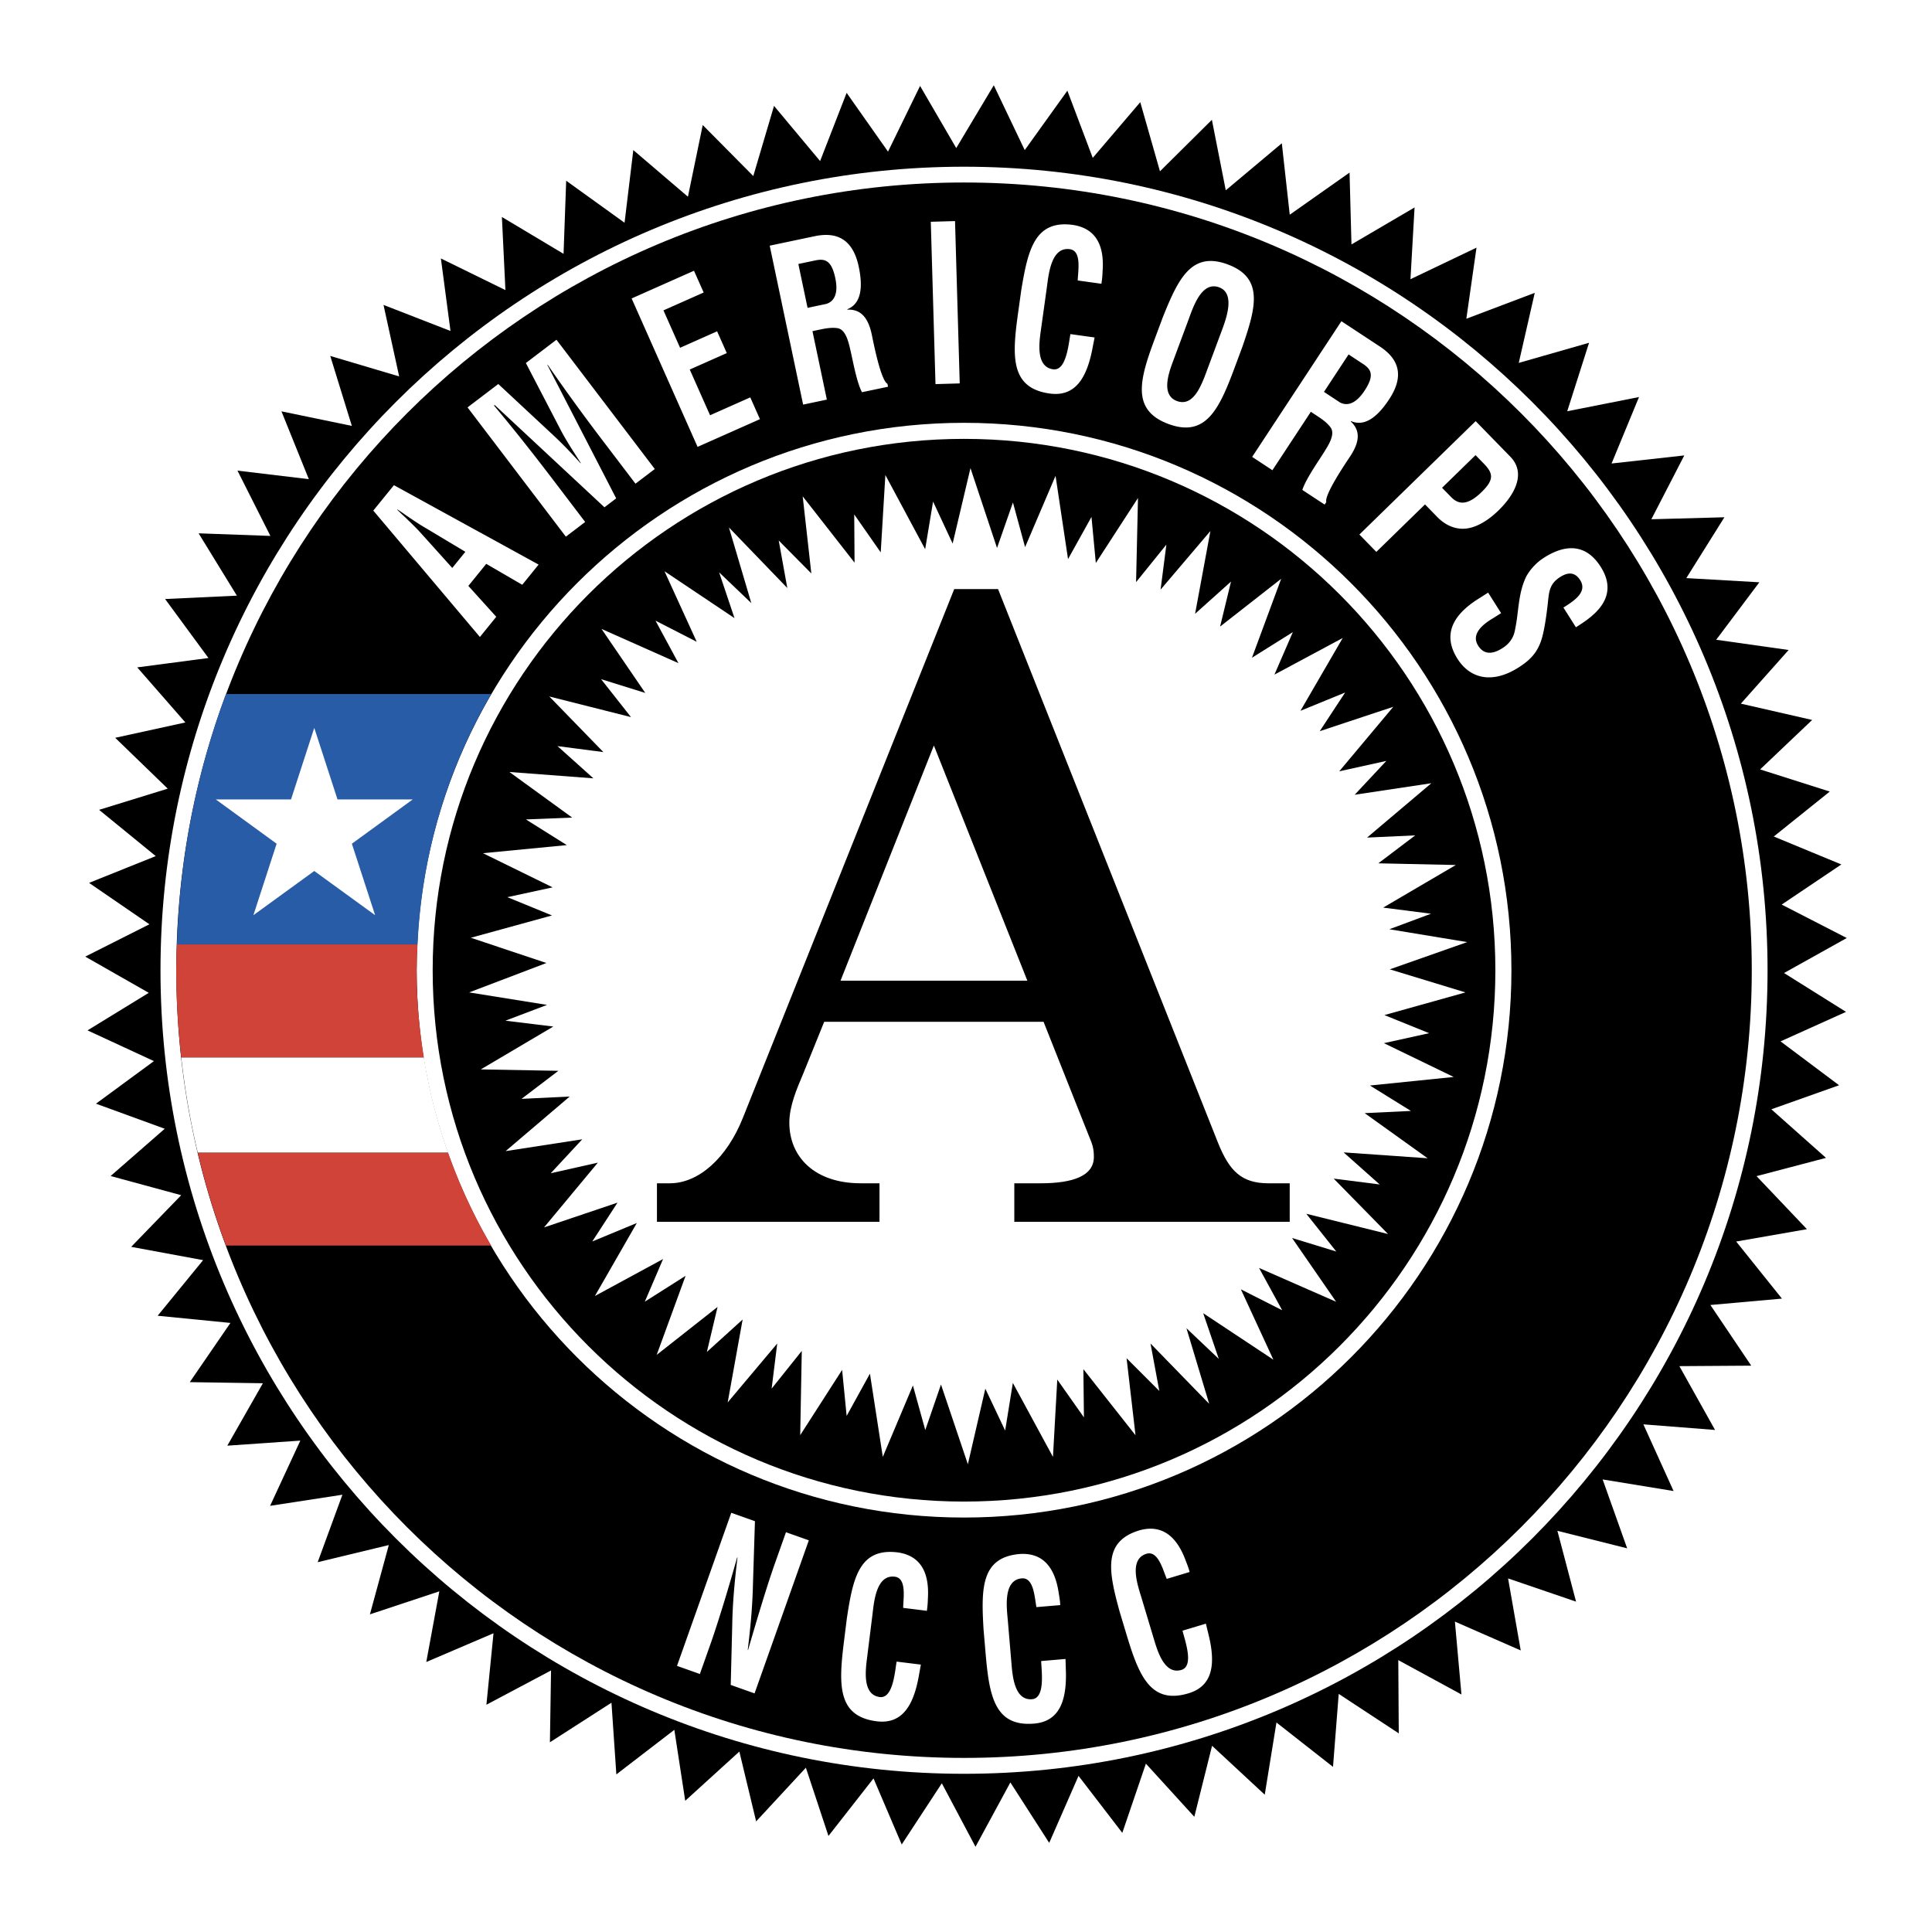 <svg xmlns="http://www.w3.org/2000/svg" width="2500" height="2500" viewBox="0 0 192.756 192.756"><g fill-rule="evenodd" clip-rule="evenodd"><path fill="#fff" d="M0 0h192.756v192.756H0V0z"/><path d="M75.156 17.562l2.068-6.997 4.598 5.506 2.647-6.807 4.128 5.863 3.199-6.555 3.608 6.2 3.746-6.265 3.088 6.47 4.254-5.93 2.531 6.703 4.741-5.556 1.966 6.896 5.18-5.137 1.385 7.033 5.592-4.691.791 7.127 5.967-4.204.191 7.169 6.295-3.69-.408 7.159 6.588-3.149-1.014 7.093 6.826-2.584-1.596 6.989 7.014-2.007-2.178 6.832 7.162-1.418-2.738 6.631 7.256-.807-3.287 6.37 7.289-.199-3.801 6.07 7.287.417-4.304 5.733 7.224 1.022-4.765 5.353 7.113 1.628-5.192 4.935 6.95 2.209-5.588 4.485 6.742 2.788-5.951 4.003 6.492 3.336-6.26 3.493 6.186 3.875-6.533 2.944 5.839 4.377-6.757 2.399 5.453 4.847-6.93 1.822 5.027 5.292-7.058 1.233 4.564 5.694-7.137.637 4.075 6.053-7.17.048 3.56 6.367-7.152-.56 3.014 6.653-7.077-1.157 2.446 6.874-6.959-1.746 1.861 7.066-6.783-2.318 1.262 7.185-6.567-2.877.653 7.271-6.301-3.428.047 7.307-5.991-3.938-.57 7.281-5.642-4.426-1.168 7.201-5.256-4.878-1.77 7.084-4.832-5.302-2.353 6.905-4.368-5.685-2.925 6.684-3.875-6.03-3.479 6.417-3.359-6.332-4.002 6.106-2.814-6.594-4.495 5.743-2.253-6.809-4.962 5.356-1.676-6.967-5.399 4.911-1.087-7.08-5.785 4.447-.487-7.152-6.141 3.947.112-7.166-6.448 3.42.708-7.131-6.708 2.869 1.302-7.051-6.925 2.296 1.885-6.914-7.096 1.709 2.467-6.73-7.216 1.108 3.018-6.507-7.286.505 3.55-6.228-7.295-.11 4.056-5.908-7.26-.717 4.534-5.547-7.176-1.328 4.989-5.152-7.042-1.913 5.401-4.716-6.859-2.501 5.779-4.248-6.624-3.067 6.111-3.746-6.339-3.612 6.401-3.227-6.019-4.13 6.653-2.673-5.653-4.614 6.849-2.114-5.242-5.074 7.001-1.531-4.802-5.495 7.104-.935-4.323-5.884 7.16-.337-3.818-6.219 7.162.26-3.284-6.515 7.119.852-2.731-6.766 7.023 1.452-2.154-6.979 6.875 2.041-1.562-7.133 6.683 2.6-.958-7.235 6.438 3.156-.351-7.295 6.151 3.677.262-7.295 5.824 4.193.874-7.25 5.449 4.654 1.477-7.152 5.044 5.089z"/><path d="M96.181 176.972c44.28 0 80.168-35.896 80.168-80.169 0-44.281-35.889-80.17-80.168-80.17-44.274 0-80.169 35.889-80.169 80.17 0 44.273 35.895 80.169 80.169 80.169z" fill="#fff"/><path d="M96.181 175.387c43.405 0 78.594-35.184 78.594-78.584 0-43.406-35.189-78.595-78.594-78.595-43.402 0-78.59 35.189-78.59 78.595 0 43.4 35.188 78.584 78.59 78.584z"/><path d="M96.181 151.406c30.161 0 54.614-24.444 54.614-54.604s-24.453-54.617-54.614-54.617c-30.16 0-54.607 24.457-54.607 54.617 0 30.16 24.447 54.604 54.607 54.604z" fill="#fff"/><path d="M96.181 149.812c29.278 0 53.012-23.731 53.012-53.01 0-29.281-23.734-53.016-53.012-53.016-29.275 0-53.013 23.735-53.013 53.016 0 29.279 23.738 53.01 53.013 53.01z"/><path fill="#fff" d="M54.517 96.079l-7.711 2.934 7.771 1.246-4.153 1.576 4.781.583-7.235 4.276 7.738.142-3.675 2.798 4.807-.233-6.394 5.446 7.646-1.179-3.144 3.386 4.699-1.056-5.37 6.462 7.332-2.472-2.518 3.875 4.446-1.844-4.184 7.284 6.802-3.689-1.821 4.252 4.067-2.577-2.883 7.888 6.074-4.785-1.067 4.49 3.568-3.234-1.491 8.271 4.943-5.876-.559 4.501 3.008-3.763-.156 8.404 4.181-6.508.451 4.59 2.324-4.217 1.284 8.304 3.005-7.125 1.233 4.45 1.567-4.547 2.682 7.957 1.742-7.539 1.978 4.177.768-4.752 4.002 7.383.431-7.717 2.659 3.774-.055-4.811 5.201 6.593-.891-7.686 3.266 3.268-.879-4.736 5.856 6.019-2.27-7.543 3.227 3.057-1.557-4.559 7.002 4.64-3.24-7.02 4.119 2.087-2.307-4.22 7.69 3.374-4.395-6.362 4.412 1.35-2.992-3.767 8.154 2.02-5.42-5.528 4.584.582-3.595-3.199 8.381.587-6.282-4.503 4.614-.22-4.088-2.536 8.357-.853-6.963-3.372 4.512-.996-4.463-1.806 8.088-2.262-7.551-2.302 7.721-2.718-7.766-1.282 4.158-1.549-4.773-.61 7.246-4.25-7.73-.169 3.683-2.788-4.806.221 6.414-5.424-7.649 1.15 3.158-3.376-4.699 1.038 5.391-6.436-7.336 2.432 2.533-3.856-4.457 1.822 4.217-7.265-6.813 3.654 1.836-4.239-4.078 2.556 2.914-7.877-6.094 4.768 1.09-4.489-3.584 3.213 1.528-8.258-4.971 5.847.578-4.491-3.023 3.744.191-8.394-4.207 6.486-.434-4.598-2.339 4.209-1.245-8.31-3.039 7.115-1.213-4.456-1.587 4.541-2.65-7.967-1.778 7.527-1.953-4.19-.79 4.752-3.97-7.401-.463 7.718-2.644-3.786.034 4.812-5.175-6.616.862 7.693-3.254-3.29.856 4.74-5.823-6.038 2.234 7.548-3.212-3.07 1.533 4.567-6.983-4.677 3.214 7.037-4.111-2.106 2.287 4.237-7.673-3.414 4.365 6.386-4.409-1.373 2.982 3.784-8.147-2.056 5.393 5.547-4.578-.597 3.581 3.215-8.378-.633 6.262 4.549-4.615.185 4.08 2.561-8.365.808 6.949 3.407-4.515.98 4.453 1.823-8.099 2.226 7.542 2.519z"/><path d="M49.007 69.243H22.544c-2.921 7.816-4.615 16.219-4.894 24.982h24.01c.418-9.079 3.024-17.583 7.347-24.982z" fill="#295ca7"/><path d="M41.563 96.761c0-.17.011-.34.013-.51.006-.682.054-1.351.085-2.026h-24.01c-.021.675-.054 1.348-.058 2.026-.001.17-.013.34-.013.51 0 2.957.184 5.873.503 8.747h24.208c-.46-2.852-.728-5.769-.728-8.747zM22.543 124.267h26.461a54.487 54.487 0 0 1-4.305-9.278H19.726a78.02 78.02 0 0 0 2.817 9.278z" fill="#cf4338"/><path d="M18.084 105.508c.36 3.221.905 6.388 1.642 9.48H44.7a54.28 54.28 0 0 1-2.408-9.48H18.084zM21.53 79.759h7.505l2.319-7.138 2.319 7.138h7.506l-6.073 4.418 2.319 7.131-6.071-4.409-6.073 4.409 2.318-7.131-6.069-4.418zM47.88 63.552l-10.636-12.61 2.058-2.536 14.436 7.923-1.633 2.014-3.592-2.088-1.785 2.201 2.785 3.082-1.633 2.014zm-2.758-6.888l1.307-1.611-3.988-2.388c-.664-.382-1.267-.805-1.897-1.228a20.712 20.712 0 0 0-.894-.612l-.021.026c.247.245.51.502.785.748.544.53 1.082 1.033 1.592 1.603l3.116 3.462zM58.382 52.077l-1.926 1.466-9.809-12.897 3.068-2.333 5.583 5.199c.91.854 1.779 1.768 2.62 2.703l.027-.021c-.871-1.346-1.456-2.258-1.959-3.205l-3.52-6.77 3.053-2.323 9.81 12.897-1.926 1.465-3.087-4.059a202.04 202.04 0 0 1-5.681-7.812l-.027.021 6.869 13.314-1.169.89-10.954-10.206-.069.053c2.073 2.467 4.062 4.998 6.011 7.561l3.086 4.057zM69.597 44.584l-6.58-14.807 6.223-2.765.965 2.172-4.012 1.782 1.659 3.732 3.695-1.643.965 2.172-3.695 1.642 2.026 4.561 4.012-1.783.965 2.172-6.223 2.765zM81.06 33.04l1.435 6.829-2.367.499-3.334-15.858 4.481-.942c2.047-.43 3.79.131 4.403 3.048.364 1.734.392 3.627-1.141 4.236l.01.042c1.452-.063 2.11.969 2.431 2.491.138.656.888 4.56 1.561 4.905l.062.295-2.604.547c-.501-.953-.86-2.91-1.099-3.963-.221-.969-.484-2.305-1.358-2.43-.691-.098-1.38.069-2.057.211l-.423.09zm-.489-2.325l1.861-.392c.764-.228 1.24-.989.906-2.574-.373-1.777-1.027-1.948-1.928-1.781l-1.759.37.92 4.377zM93.334 38.323l-.469-16.196 2.418-.07.469 16.196-2.418.07zM109.209 33.67l-.18.912c-.527 2.916-1.627 5.053-4.299 4.68-3.936-.547-3.758-3.708-3.162-7.987l.318-2.29c.672-4.073 1.352-7.076 5.188-6.541 2.133.34 3.141 1.877 2.93 4.64a9.506 9.506 0 0 1-.117 1.227l-2.363-.329c.041-1.042.395-2.956-.785-3.12-1.885-.262-2.121 2.562-2.293 3.803l-.621 4.451c-.184 1.326-.4 3.5 1.244 3.729 1.318.184 1.533-2.491 1.729-3.512l2.411.337zM116.016 31.647c1.539-3.831 2.852-6.615 6.48-5.263 3.629 1.353 2.799 4.317 1.455 8.22l-.805 2.166c-1.51 4.05-2.854 6.915-6.58 5.527-3.725-1.388-2.865-4.434-1.357-8.484l.807-2.166zm.998 4.452c-.469 1.255-1.148 3.33.404 3.91 1.621.604 2.414-1.476 2.957-2.934l1.447-3.887c.455-1.215 1.506-3.889-.18-4.517-1.779-.664-2.623 2.042-3.061 3.216l-1.567 4.212zM130.785 41.084l-3.836 5.83-2.021-1.33 8.904-13.537 3.826 2.518c1.748 1.149 2.578 2.781.939 5.271-.973 1.48-2.299 2.833-3.809 2.175l-.025.036c1.068.987.801 2.182-.055 3.481-.369.56-2.609 3.843-2.381 4.563l-.166.252-2.225-1.462c.326-1.028 1.461-2.66 2.041-3.572.531-.84 1.293-1.968.768-2.676-.418-.559-1.023-.931-1.6-1.311l-.36-.238zm1.307-1.985l1.586 1.045c.701.382 1.578.183 2.467-1.171.998-1.516.658-2.102-.096-2.623l-1.5-.988-2.457 3.737zM135.627 53.33l11.6-11.313 3.451 3.539c1.619 1.658.443 3.795-1.182 5.379-.988.965-2.309 1.84-3.598 1.818-1.072-.016-1.953-.58-2.59-1.264l-1.135-1.163-4.857 4.736-1.689-1.732zm8.248-4.664l.906.929c.736.754 1.631.869 3.039-.503 1.33-1.297 1.121-1.914.168-2.891l-.773-.792-3.34 3.257zM155.982 60.614c1.232-.759 2.381-1.609 1.672-2.734-.436-.687-1.059-.905-1.99-.316-1.041.658-1.111 1.439-1.215 2.404-.104 1.007-.34 2.896-.674 3.904-.414 1.244-1.098 1.983-2.285 2.733-2.592 1.641-4.812 1.122-6.078-.879-1.553-2.454-.391-4.416 2.057-5.963l1.002-.636 1.295 2.045-.803.508c-1.359.8-2.125 1.733-1.486 2.741.543.862 1.369.913 2.408.254.805-.508 1.168-1.146 1.291-1.961.365-1.725.273-3.527 1.115-5.227a5.312 5.312 0 0 1 1.768-1.854c2.336-1.479 4.279-1.236 5.648.926 2.061 3.257-1.135 5.157-2.477 6.025l-1.248-1.97z" fill="#fff"/><path d="M99.576 58.773l21.959 55.276c1.139 2.816 2.354 4.009 5.033 4.009h2.107v3.841h-27.477v-3.841h2.59c3.324 0 5.348-.759 5.348-2.639 0-.853-.158-1.281-.48-2.046l-4.541-11.43H82.231l-2.103 5.2c-.652 1.531-1.376 3.236-1.376 4.86 0 3.415 2.511 6.054 7.129 6.054h1.866v3.841H65.544v-3.841h1.29c2.84 0 5.676-2.474 7.297-6.562l21.073-52.723h4.372v.001zm-6.403 15.606l-9.315 23.466H102.5l-9.327-23.466z"/><path d="M78.416 152.87l2.281.808-5.414 15.272-2.378-.844.152-6.065c.04-2.026.207-4.052.522-6.646l-.033-.012a205.817 205.817 0 0 1-1.3 4.444c-.477 1.55-.968 3.095-1.402 4.315l-1.018 2.872-2.281-.809 5.414-15.271 2.362.837-.195 6.188c-.042 1.979-.195 3.964-.522 6.645l.033.012c.41-1.412.854-2.928 1.31-4.417.454-1.489.925-2.973 1.409-4.337l1.06-2.992zM91.875 166.078c-.056.298-.112.618-.167.916-.486 2.922-1.555 5.074-4.23 4.74-3.945-.49-3.812-3.653-3.278-7.94l.286-2.294c.612-4.082 1.25-7.095 5.091-6.615 2.138.31 3.168 1.832 2.998 4.597a9.714 9.714 0 0 1-.101 1.229l-2.367-.294c.026-1.043.352-2.962-.832-3.109-1.887-.234-2.082 2.593-2.237 3.837l-.556 4.458c-.165 1.33-.349 3.506 1.297 3.711 1.321.164 1.498-2.513 1.677-3.535l2.419.299zM106.307 165.516l.027.931c.129 2.959-.469 5.287-3.158 5.516-3.959.336-4.484-2.785-4.85-7.091l-.197-2.302c-.246-4.121-.246-7.199 3.611-7.527 2.154-.14 3.479 1.135 3.885 3.876.07.406.139.812.154 1.223l-2.375.201c-.191-1.024-.27-2.969-1.457-2.868-1.895.161-1.502 2.968-1.395 4.216l.379 4.479c.115 1.334.387 3.501 2.039 3.361 1.326-.112.943-2.77.908-3.807l2.429-.208zM120.311 161.992l.219.904c.736 2.869.629 5.271-1.953 6.046-3.807 1.146-4.963-1.8-6.207-5.938l-.666-2.214c-1.09-3.981-1.727-6.994 1.982-8.109 2.08-.58 3.637.396 4.6 2.993.15.384.303.767.402 1.164l-2.283.688c-.398-.963-.875-2.85-2.018-2.506-1.82.548-.855 3.213-.494 4.412l1.293 4.303c.387 1.283 1.098 3.349 2.688 2.871 1.273-.384.354-2.905.105-3.912l2.332-.702z" fill="#fff"/></g></svg>